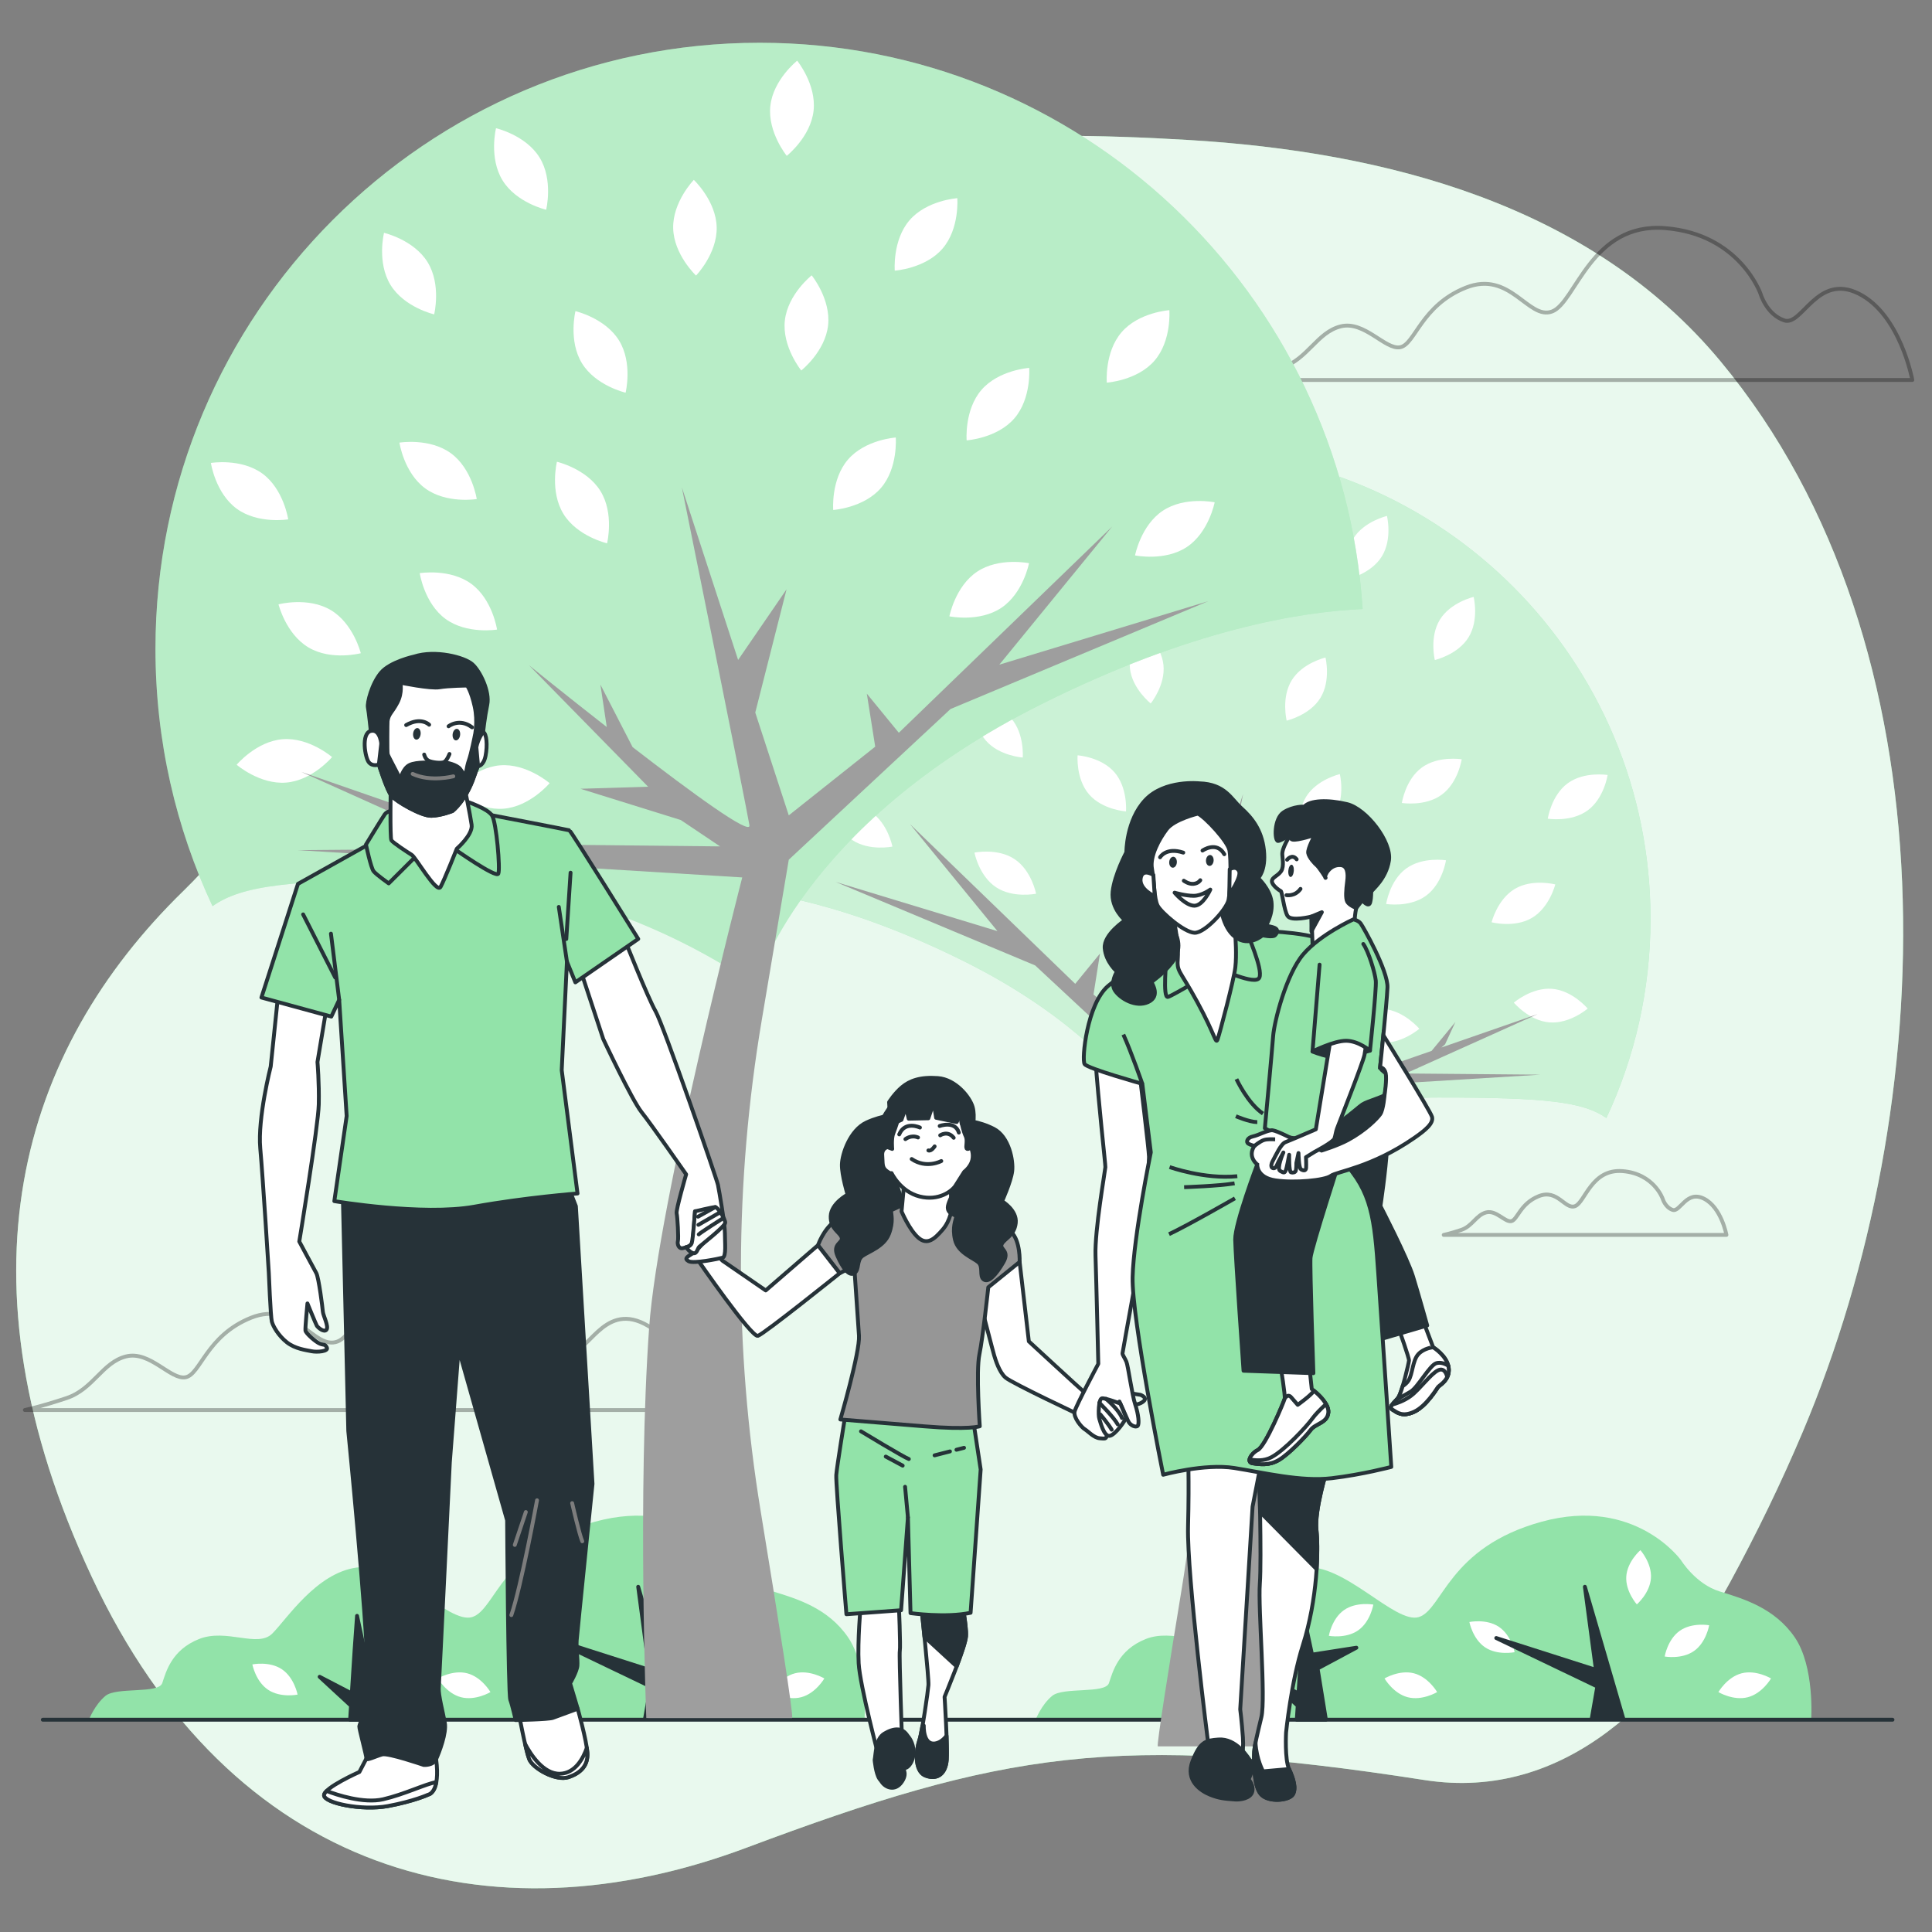 <?xml version="1.0" encoding="utf-8"?>
<!-- Generator: Adobe Illustrator 27.5.0, SVG Export Plug-In . SVG Version: 6.00 Build 0)  -->
<svg version="1.1" xmlns="http://www.w3.org/2000/svg" xmlns:xlink="http://www.w3.org/1999/xlink" x="0px" y="0px"
	 viewBox="0 0 500 500" style="enable-background:new 0 0 500 500;" xml:space="preserve">
<rect x="0" y="0" width="500" height="500" fill="#808080" stroke="none"/>
<g id="Background_Simple">
	<g>
		<path style="fill:#92E3A9;" d="M466.549,370.565c35.578-84.168,40.078-203.124-21.243-277.013
			c-33.82-40.751-87.037-54.301-137.841-57.33c-45.527-2.715-94.262-1.63-135.626,19.896
			c-70.113,36.488-71.842,123.25-124.36,174.444c-42.343,41.276-59.9,100.094-23.754,177.486
			c36.147,77.392,103.276,94.935,169.373,70.169c66.097-24.766,96.047-29.925,175.571-17.542
			c36.55,5.691,63.07-21.715,79.106-51.238C454.651,396.777,460.954,383.8,466.549,370.565z"/>
		<path style="opacity:0.8;fill:#FFFFFF;" d="M466.549,370.565c35.578-84.168,40.078-203.124-21.243-277.013
			c-33.82-40.751-87.037-54.301-137.841-57.33c-45.527-2.715-94.262-1.63-135.626,19.896
			c-70.113,36.488-71.842,123.25-124.36,174.444c-42.343,41.276-59.9,100.094-23.754,177.486
			c36.147,77.392,103.276,94.935,169.373,70.169c66.097-24.766,96.047-29.925,175.571-17.542
			c36.55,5.691,63.07-21.715,79.106-51.238C454.651,396.777,460.954,383.8,466.549,370.565z"/>
	</g>
</g>
<g id="Clouds">
	<g style="opacity:0.3;">
		<g>
			<path style="fill:none;stroke:#000000;stroke-linecap:round;stroke-linejoin:round;stroke-miterlimit:10;" d="M455.61,75.991
				c0,0-5.393-15.409-24.654-16.95c-19.261-1.541-23.113,19.261-29.277,21.573c-6.164,2.311-10.786-10.786-22.343-6.164
				c-11.557,4.623-13.098,14.639-16.95,15.409c-3.852,0.77-9.245-6.934-15.409-5.393c-6.164,1.541-8.475,8.475-15.409,10.786
				c-6.934,2.311-10.786,3.082-10.786,3.082h174.121c0,0-3.082-16.95-13.868-22.343c-10.786-5.393-14.639,8.475-19.261,6.934
				C457.151,81.384,455.61,75.991,455.61,75.991z"/>
		</g>
		<g>
			<path style="fill:none;stroke:#000000;stroke-linecap:round;stroke-linejoin:round;stroke-miterlimit:10;" d="M141.268,342.565
				c0,0-5.393-15.409-24.654-16.95c-19.261-1.541-23.113,19.261-29.277,21.572c-6.164,2.311-10.786-10.786-22.343-6.164
				c-11.557,4.623-13.098,14.638-16.95,15.409c-3.852,0.77-9.245-6.934-15.409-5.393s-8.475,8.475-15.409,10.786
				c-6.934,2.311-10.786,3.082-10.786,3.082h174.121c0,0-3.082-16.95-13.868-22.343c-10.786-5.393-14.639,8.475-19.261,6.934
				C142.809,347.958,141.268,342.565,141.268,342.565z"/>
		</g>
		<g>
			<path style="fill:none;stroke:#000000;stroke-linecap:round;stroke-linejoin:round;stroke-miterlimit:10;" d="M430.288,310.207
				c0,0-2.266-6.475-10.36-7.122c-8.094-0.647-9.712,8.094-12.302,9.065c-2.59,0.971-4.532-4.532-9.389-2.59
				c-4.856,1.942-5.504,6.151-7.122,6.475c-1.619,0.324-3.885-2.914-6.475-2.266c-2.59,0.647-3.561,3.561-6.475,4.532
				s-4.533,1.295-4.533,1.295h73.167c0,0-1.295-7.122-5.827-9.389c-4.533-2.266-6.151,3.561-8.094,2.914
				C430.935,312.473,430.288,310.207,430.288,310.207z"/>
		</g>
	</g>
</g>
<g id="Bushes">
	<g>
		<path style="fill:#92E3A9;" d="M190.044,403.783c0,0-11.863-16.608-36.062-9.965c-24.2,6.643-25.623,22.776-31.792,24.674
			c-6.169,1.898-19.455-14.235-29.894-12.812c-10.439,1.424-18.031,13.286-21.827,17.082c-3.796,3.796-11.863-1.423-18.98,1.423
			c-7.118,2.847-8.541,8.541-9.49,11.388c-0.949,2.847-11.863,0.949-14.71,3.322c-2.847,2.373-4.271,6.169-4.271,6.169h200.715
			c0,0,0.949-13.761-4.271-21.353c-5.22-7.592-13.286-9.965-19.455-11.863C193.84,409.952,190.044,403.783,190.044,403.783z"/>
		<path style="fill:#FFFFFF;" d="M139.352,426.338c3.232,2.156,7.627,1.244,7.627,1.244s-0.845-4.408-4.078-6.564
			c-3.232-2.156-7.627-1.244-7.627-1.244S136.12,424.182,139.352,426.338z"/>
		<path style="fill:#FFFFFF;" d="M69.388,437.316c3.232,2.156,7.627,1.244,7.627,1.244s-0.846-4.408-4.078-6.564
			c-3.232-2.156-7.627-1.244-7.627-1.244S66.156,435.159,69.388,437.316z"/>
		<path style="fill:#FFFFFF;" d="M175.879,407.986c-0.255,3.877,2.73,7.23,2.73,7.23s3.397-2.933,3.652-6.81
			c0.255-3.877-2.73-7.23-2.73-7.23S176.134,404.109,175.879,407.986z"/>
		<path style="fill:#FFFFFF;" d="M189.732,422.041c-3.179,2.234-3.918,6.661-3.918,6.661s4.416,0.806,7.595-1.428
			c3.179-2.234,3.918-6.661,3.918-6.661S192.911,419.807,189.732,422.041z"/>
		<path style="fill:#FFFFFF;" d="M102.822,416.692c-3.179,2.234-3.918,6.661-3.918,6.661s4.416,0.806,7.595-1.428
			c3.179-2.234,3.918-6.661,3.918-6.661S106.002,414.458,102.822,416.692z"/>
		<path style="fill:#FFFFFF;" d="M205.727,433.049c-3.761,0.974-6.008,4.86-6.008,4.86s3.851,2.306,7.612,1.332
			c3.761-0.974,6.008-4.86,6.008-4.86S209.489,432.075,205.727,433.049z"/>
		<path style="fill:#FFFFFF;" d="M120.922,433.049c3.761,0.974,6.008,4.86,6.008,4.86s-3.851,2.306-7.612,1.332
			c-3.761-0.974-6.008-4.86-6.008-4.86S117.16,432.075,120.922,433.049z"/>
		<g>
			<polygon style="fill:#263238;stroke:#263238;stroke-linecap:round;stroke-linejoin:round;stroke-miterlimit:10;" points="
				175.094,444.735 165.163,410.656 168.03,432.162 142.224,423.918 168.389,436.463 166.955,444.707 			"/>
			<polygon style="fill:#263238;stroke:#263238;stroke-linecap:round;stroke-linejoin:round;stroke-miterlimit:10;" points="
				94.553,428.219 92.402,418.183 91.773,426.996 91.047,438.281 82.725,433.954 90.843,441.447 90.61,445.065 98.137,445.065 
				95.987,431.803 106.023,426.427 			"/>
		</g>
	</g>
	<g>
		<path style="fill:#92E3A9;" d="M435.046,403.783c0,0-11.863-16.608-36.062-9.965c-24.2,6.643-25.623,22.776-31.792,24.674
			c-6.168,1.898-19.455-14.235-29.894-12.812c-10.439,1.424-18.031,13.286-21.827,17.082c-3.796,3.796-11.863-1.423-18.98,1.423
			c-7.118,2.847-8.541,8.541-9.49,11.388c-0.949,2.847-11.863,0.949-14.71,3.322c-2.847,2.373-4.271,6.169-4.271,6.169h200.715
			c0,0,0.949-13.761-4.271-21.353c-5.22-7.592-13.286-9.965-19.455-11.863C438.842,409.952,435.046,403.783,435.046,403.783z"/>
		<path style="fill:#FFFFFF;" d="M384.354,426.338c3.232,2.156,7.627,1.244,7.627,1.244s-0.846-4.408-4.078-6.564
			c-3.232-2.156-7.627-1.244-7.627-1.244S381.122,424.182,384.354,426.338z"/>
		<path style="fill:#FFFFFF;" d="M314.39,437.316c3.232,2.156,7.627,1.244,7.627,1.244s-0.846-4.408-4.078-6.564
			c-3.232-2.156-7.627-1.244-7.627-1.244S311.158,435.159,314.39,437.316z"/>
		<path style="fill:#FFFFFF;" d="M420.881,407.986c-0.255,3.877,2.73,7.23,2.73,7.23s3.397-2.933,3.652-6.81
			c0.255-3.877-2.73-7.23-2.73-7.23S421.136,404.109,420.881,407.986z"/>
		<path style="fill:#FFFFFF;" d="M434.734,422.041c-3.179,2.234-3.918,6.661-3.918,6.661s4.416,0.806,7.595-1.428
			c3.179-2.234,3.918-6.661,3.918-6.661S437.913,419.807,434.734,422.041z"/>
		<path style="fill:#FFFFFF;" d="M347.824,416.692c-3.179,2.234-3.918,6.661-3.918,6.661s4.416,0.806,7.595-1.428
			c3.179-2.234,3.918-6.661,3.918-6.661S351.004,414.458,347.824,416.692z"/>
		<path style="fill:#FFFFFF;" d="M450.729,433.049c-3.761,0.974-6.008,4.86-6.008,4.86s3.851,2.306,7.612,1.332
			c3.761-0.974,6.008-4.86,6.008-4.86S454.491,432.075,450.729,433.049z"/>
		<path style="fill:#FFFFFF;" d="M365.924,433.049c3.761,0.974,6.008,4.86,6.008,4.86s-3.851,2.306-7.612,1.332
			c-3.761-0.974-6.008-4.86-6.008-4.86S362.163,432.075,365.924,433.049z"/>
		<g>
			<polygon style="fill:#263238;stroke:#263238;stroke-linecap:round;stroke-linejoin:round;stroke-miterlimit:10;" points="
				420.096,444.735 410.165,410.656 413.032,432.162 387.226,423.918 413.391,436.463 411.957,444.707 			"/>
			<polygon style="fill:#263238;stroke:#263238;stroke-linecap:round;stroke-linejoin:round;stroke-miterlimit:10;" points="
				339.555,428.219 337.404,418.183 336.775,426.996 336.049,438.281 327.727,433.954 335.845,441.447 335.612,445.065 
				343.139,445.065 340.989,431.803 351.025,426.427 			"/>
		</g>
	</g>
</g>
<g id="Floor_1_">
	
		<line style="fill:none;stroke:#263238;stroke-linecap:round;stroke-linejoin:round;stroke-miterlimit:10;" x1="11.083" y1="445.065" x2="489.775" y2="445.065"/>
</g>
<g id="Trees_1_">
	<g>
		<path style="fill:#92E3A9;" d="M372.214,284.031c-37.044,0-65.25,21.306-65.25,21.306s-8.752-32.2-57.194-56.421
			c-29.991-14.995-51.983-18.55-64.394-19.086c4.095-63.325,56.589-113.418,120.756-113.418
			c66.839,0,121.022,54.349,121.022,121.392c0,18.43-4.102,35.897-11.429,51.544C409.808,285.148,400.056,284.031,372.214,284.031z"
			/>
		<path style="opacity:0.52;fill:#FFFFFF;" d="M372.214,284.031c-37.044,0-65.25,21.306-65.25,21.306s-8.752-32.2-57.194-56.421
			c-29.991-14.995-51.983-18.55-64.394-19.086c4.095-63.325,56.589-113.418,120.756-113.418
			c66.839,0,121.022,54.349,121.022,121.392c0,18.43-4.102,35.897-11.429,51.544C409.808,285.148,400.056,284.031,372.214,284.031z"
			/>
		<g>
			<path style="fill:#FFFFFF;" d="M392.04,230.04c-4.551,2.704-6.015,8.642-6.015,8.642s5.915,1.553,10.466-1.151
				c4.551-2.704,6.015-8.642,6.015-8.642S396.591,227.335,392.04,230.04z"/>
			<path style="fill:#FFFFFF;" d="M367.976,198.634c-4.276,3.121-5.174,9.171-5.174,9.171s6.035,0.989,10.311-2.132
				c4.276-3.121,5.174-9.171,5.174-9.171S372.252,195.513,367.976,198.634z"/>
			<path style="fill:#FFFFFF;" d="M401.685,255.906c-5.277-0.424-9.904,3.575-9.904,3.575s3.929,4.687,9.206,5.111
				c5.277,0.424,9.904-3.575,9.904-3.575S406.962,256.33,401.685,255.906z"/>
			<path style="fill:#FFFFFF;" d="M358.113,261.135c-5.277-0.424-9.904,3.575-9.904,3.575s3.929,4.687,9.206,5.111
				c5.277,0.424,9.904-3.575,9.904-3.575S363.39,261.559,358.113,261.135z"/>
			<path style="fill:#FFFFFF;" d="M363.909,224.777c-4.276,3.121-5.174,9.171-5.174,9.171s6.035,0.989,10.311-2.132
				c4.276-3.121,5.174-9.171,5.174-9.171S368.185,221.656,363.909,224.777z"/>
			<path style="fill:#FFFFFF;" d="M405.738,202.701c-4.276,3.121-5.174,9.171-5.174,9.171s6.035,0.989,10.311-2.132
				c4.276-3.121,5.174-9.171,5.174-9.171S410.014,199.58,405.738,202.701z"/>
			<path style="fill:#FFFFFF;" d="M334.3,176.052c-2.774,4.509-1.311,10.448-1.311,10.448s5.96-1.373,8.733-5.882
				c2.774-4.509,1.311-10.448,1.311-10.448S337.073,171.542,334.3,176.052z"/>
			<path style="fill:#FFFFFF;" d="M350.211,139.41c-2.773,4.509-1.311,10.448-1.311,10.448s5.96-1.373,8.733-5.882
				c2.773-4.509,1.311-10.448,1.311-10.448S352.985,134.901,350.211,139.41z"/>
			<path style="fill:#FFFFFF;" d="M338.011,206.22c-2.773,4.509-1.31,10.448-1.31,10.448s5.96-1.373,8.733-5.882
				c2.773-4.509,1.311-10.448,1.311-10.448S340.785,201.711,338.011,206.22z"/>
			<path style="fill:#FFFFFF;" d="M372.643,160.366c-2.773,4.509-1.311,10.448-1.311,10.448s5.96-1.373,8.733-5.882
				c2.774-4.509,1.311-10.448,1.311-10.448S375.417,155.856,372.643,160.366z"/>
			<path style="fill:#FFFFFF;" d="M292.432,172.999c0.576,5.263,5.375,9.055,5.375,9.055s3.864-4.741,3.288-10.003
				c-0.576-5.263-5.375-9.054-5.375-9.054S291.856,167.736,292.432,172.999z"/>
			<path style="fill:#FFFFFF;" d="M295.337,130.008c0.576,5.263,5.375,9.054,5.375,9.054s3.864-4.741,3.288-10.003
				c-0.576-5.263-5.375-9.054-5.375-9.054S294.761,124.746,295.337,130.008z"/>
			<path style="fill:#FFFFFF;" d="M314.748,153.359c-0.122,5.293,4.135,9.684,4.135,9.684s4.455-4.19,4.577-9.483
				c0.122-5.293-4.135-9.684-4.135-9.684S314.871,148.066,314.748,153.359z"/>
			<path style="fill:#FFFFFF;" d="M255.122,191.638c3.459,4.008,9.562,4.41,9.562,4.41s0.494-6.096-2.965-10.104
				c-3.459-4.008-9.562-4.41-9.562-4.41S251.663,187.631,255.122,191.638z"/>
			<path style="fill:#FFFFFF;" d="M281.846,205.581c3.459,4.008,9.562,4.41,9.562,4.41s0.494-6.096-2.965-10.104
				c-3.459-4.008-9.562-4.41-9.562-4.41S278.387,201.574,281.846,205.581z"/>
			<path style="fill:#FFFFFF;" d="M227.049,180.077c3.459,4.008,9.562,4.41,9.562,4.41s0.495-6.096-2.964-10.104
				c-3.459-4.008-9.562-4.41-9.562-4.41S223.59,176.069,227.049,180.077z"/>
			<path style="fill:#FFFFFF;" d="M269.518,157.647c3.459,4.008,9.562,4.41,9.562,4.41s0.494-6.096-2.965-10.104
				c-3.459-4.008-9.562-4.41-9.562-4.41S266.059,153.639,269.518,157.647z"/>
			<path style="fill:#FFFFFF;" d="M220.564,217.397c4.404,2.938,10.392,1.695,10.392,1.695s-1.152-6.006-5.556-8.944
				c-4.404-2.938-10.392-1.695-10.392-1.695S216.16,214.459,220.564,217.397z"/>
			<path style="fill:#FFFFFF;" d="M257.745,229.597c4.404,2.938,10.392,1.695,10.392,1.695s-1.152-6.006-5.556-8.944
				c-4.404-2.938-10.392-1.695-10.392-1.695S253.341,226.659,257.745,229.597z"/>
		</g>
		<path style="fill:#9E9E9E;" d="M398.658,278.123l-89.032,5.463c0,0,16.868,65.25,18.643,90.107
			c2.348,32.871,0.575,78.252,0.575,78.252s-0.288,0.007-0.79,0.019h-28.373c-0.012-0.007-0.038-0.012-0.044-0.019
			c-0.335-0.335,2.84-20.337,6.296-41.422c5.341-32.584,5.266-65.829-0.22-98.389l-5.408-32.1l-32.403-30.184l-51.615-21.596
			l41.849,12.718l-22.615-27.678l42.743,41.318l6.411-7.836l-1.682,10.619l17.311,13.76l6.712-20.593l-6.269-24.683l9.702,14.149
			l11.269-34.572c0,0-12.823,63.402-13.535,67.677c-0.373,2.238,11.758-6.66,23.398-15.644l6.452-12.524l-1.275,8.501
			c8.5-6.649,15.593-12.391,15.593-12.391l-23.874,24.342l13.55,0.411l-20.09,6.258l-7.874,5.283l42.168-0.444l14.254-4.947
			l6.164-7.481l-2.663,5.77l-0.948,0.825l24.904-8.644l-30.986,13.935l-0.359,0.313l0.198-0.24l-3.018,1.358L398.658,278.123z"/>
	</g>
	<g>
		<path style="fill:#92E3A9;" d="M111.221,227.651c47.866,0,84.313,27.531,84.313,27.531s11.309-41.607,73.903-72.904
			c38.752-19.376,67.17-23.97,83.207-24.662c-5.291-81.825-73.121-146.552-156.034-146.552
			c-86.365,0-156.378,70.227-156.378,156.855c0,23.815,5.301,46.384,14.768,66.602C62.644,229.095,75.245,227.651,111.221,227.651z"
			/>
		<path style="opacity:0.35;fill:#FFFFFF;" d="M111.221,227.651c47.866,0,84.313,27.531,84.313,27.531s11.309-41.607,73.903-72.904
			c38.752-19.376,67.17-23.97,83.207-24.662c-5.291-81.825-73.121-146.552-156.034-146.552
			c-86.365,0-156.378,70.227-156.378,156.855c0,23.815,5.301,46.384,14.768,66.602C62.644,229.095,75.245,227.651,111.221,227.651z"
			/>
		<g>
			<path style="fill:#FFFFFF;" d="M85.603,157.886c5.881,3.494,7.772,11.167,7.772,11.167s-7.643,2.007-13.524-1.487
				c-5.881-3.494-7.772-11.167-7.772-11.167S79.722,154.392,85.603,157.886z"/>
			<path style="fill:#FFFFFF;" d="M116.697,117.306c5.525,4.033,6.685,11.85,6.685,11.85s-7.799,1.278-13.324-2.755
				c-5.525-4.033-6.685-11.85-6.685-11.85S111.172,113.273,116.697,117.306z"/>
			<path style="fill:#FFFFFF;" d="M73.141,191.31c6.819-0.548,12.798,4.619,12.798,4.619s-5.076,6.056-11.895,6.605
				c-6.819,0.548-12.798-4.619-12.798-4.619S66.322,191.858,73.141,191.31z"/>
			<path style="fill:#FFFFFF;" d="M129.441,198.066c6.819-0.548,12.798,4.619,12.798,4.619s-5.076,6.056-11.895,6.605
				c-6.819,0.548-12.798-4.619-12.798-4.619S122.623,198.614,129.441,198.066z"/>
			<path style="fill:#FFFFFF;" d="M121.952,151.087c5.525,4.033,6.685,11.85,6.685,11.85s-7.799,1.278-13.324-2.755
				c-5.525-4.033-6.685-11.85-6.685-11.85S116.427,147.054,121.952,151.087z"/>
			<path style="fill:#FFFFFF;" d="M67.903,122.561c5.525,4.033,6.685,11.85,6.685,11.85s-7.799,1.278-13.324-2.755
				c-5.525-4.033-6.685-11.85-6.685-11.85S62.378,118.528,67.903,122.561z"/>
			<path style="fill:#FFFFFF;" d="M160.211,88.127c3.584,5.827,1.693,13.5,1.693,13.5s-7.701-1.774-11.285-7.601
				c-3.584-5.827-1.693-13.5-1.693-13.5S156.628,82.3,160.211,88.127z"/>
			<path style="fill:#FFFFFF;" d="M139.652,40.781c3.584,5.827,1.693,13.5,1.693,13.5s-7.701-1.774-11.285-7.601
				c-3.584-5.827-1.693-13.5-1.693-13.5S136.068,34.954,139.652,40.781z"/>
			<path style="fill:#FFFFFF;" d="M155.416,127.109c3.584,5.827,1.694,13.5,1.694,13.5s-7.701-1.774-11.285-7.601
				c-3.584-5.827-1.693-13.5-1.693-13.5S151.832,121.282,155.416,127.109z"/>
			<path style="fill:#FFFFFF;" d="M110.667,67.858c3.584,5.827,1.693,13.5,1.693,13.5s-7.701-1.774-11.285-7.601
				c-3.584-5.827-1.693-13.5-1.693-13.5S107.083,62.031,110.667,67.858z"/>
			<path style="fill:#FFFFFF;" d="M214.311,84.182c-0.745,6.8-6.945,11.7-6.945,11.7s-4.993-6.125-4.248-12.925
				c0.745-6.8,6.945-11.7,6.945-11.7S215.055,77.382,214.311,84.182z"/>
			<path style="fill:#FFFFFF;" d="M210.557,28.632c-0.745,6.8-6.945,11.7-6.945,11.7s-4.993-6.125-4.248-12.926
				c0.745-6.8,6.945-11.7,6.945-11.7S211.302,21.832,210.557,28.632z"/>
			<path style="fill:#FFFFFF;" d="M185.475,58.805c0.158,6.839-5.342,12.513-5.342,12.513s-5.757-5.414-5.915-12.253
				c-0.158-6.839,5.342-12.513,5.342-12.513S185.317,51.966,185.475,58.805z"/>
			<path style="fill:#FFFFFF;" d="M262.521,108.267c-4.47,5.179-12.355,5.698-12.355,5.698s-0.639-7.877,3.831-13.055
				c4.47-5.179,12.355-5.698,12.355-5.698S266.99,103.088,262.521,108.267z"/>
			<path style="fill:#FFFFFF;" d="M227.99,126.283c-4.469,5.179-12.355,5.698-12.355,5.698s-0.639-7.877,3.831-13.055
				c4.469-5.179,12.355-5.698,12.355-5.698S232.459,121.104,227.99,126.283z"/>
			<path style="fill:#FFFFFF;" d="M298.795,93.328c-4.469,5.179-12.355,5.698-12.355,5.698s-0.639-7.877,3.831-13.055
				c4.469-5.179,12.355-5.698,12.355-5.698S303.265,88.149,298.795,93.328z"/>
			<path style="fill:#FFFFFF;" d="M243.919,64.345c-4.469,5.179-12.355,5.698-12.355,5.698s-0.639-7.877,3.831-13.055
				s12.355-5.698,12.355-5.698S248.388,59.167,243.919,64.345z"/>
			<path style="fill:#FFFFFF;" d="M307.174,141.551c-5.691,3.796-13.428,2.19-13.428,2.19s1.489-7.761,7.179-11.557
				c5.691-3.796,13.428-2.19,13.428-2.19S312.865,137.755,307.174,141.551z"/>
			<path style="fill:#FFFFFF;" d="M259.131,157.315c-5.691,3.796-13.428,2.19-13.428,2.19s1.489-7.761,7.179-11.557
				c5.691-3.796,13.428-2.19,13.428-2.19S264.822,153.519,259.131,157.315z"/>
		</g>
		<path style="fill:#9E9E9E;" d="M77.051,220.018l115.041,7.059c0,0-21.795,84.313-24.089,116.432
			c-3.034,42.474-0.742,101.112-0.742,101.112s0.371,0.009,1.021,0.025h36.662c0.015-0.008,0.049-0.016,0.057-0.025
			c0.433-0.433-3.67-26.278-8.136-53.522c-6.902-42.104-6.805-85.06,0.284-127.133l6.988-41.477l41.869-39.002l66.694-27.905
			l-54.076,16.433l29.222-35.764l-55.23,53.389l-8.285-10.126l2.174,13.722l-22.369,17.78l-8.674-26.609l8.1-31.894l-12.537,18.283
			l-14.561-44.671c0,0,16.569,81.925,17.49,87.448c0.482,2.892-15.192-8.605-30.234-20.214l-8.337-16.183l1.648,10.984
			c-10.984-8.591-20.149-16.01-20.149-16.01l30.848,31.453l-17.509,0.531l25.96,8.086l10.174,6.827l-54.488-0.574l-18.418-6.393
			l-7.965-9.667l3.441,7.456l1.225,1.065l-32.18-11.169l40.038,18.006l0.464,0.404l-0.255-0.31l3.9,1.754L77.051,220.018z"/>
	</g>
</g>
<g id="Characters">
	<g>
		<g>
			<path style="fill:#FFFFFF;stroke:#263238;stroke-linecap:round;stroke-linejoin:round;stroke-miterlimit:10;" d="
				M180.609,326.101c0,0,13.9,20.12,15.529,19.613c1.628-0.507,21.198-16.219,21.198-16.219l-5.625-7.247l-13.542,11.715
				l-11.208-7.702l-1.574-1.68L180.609,326.101z"/>
			<g>
				<path style="fill:#FFFFFF;stroke:#263238;stroke-linecap:round;stroke-linejoin:round;stroke-miterlimit:10;" d="
					M238.508,416.346c0,0,1.9,18.012,1.773,19.738c-0.127,1.727-1.632,12.223-2.377,14.376c-0.745,2.153-1.461,7.905,1.677,9.084
					c3.139,1.179,5.181-0.674,5.435-4.127c0.254-3.453-0.562-16.273-0.562-16.273s5.338-12.766,5.549-15.643
					c0.212-2.877-1.321-9.945-1.321-9.945L238.508,416.346z"/>
				<path style="fill:#263238;stroke:#263238;stroke-linecap:round;stroke-linejoin:round;stroke-miterlimit:10;" d="
					M238.508,416.346c0,0,0.351,3.327,0.741,7.257l8.334,7.658c1.208-3.214,2.327-6.474,2.421-7.76
					c0.212-2.877-1.321-9.945-1.321-9.945L238.508,416.346z"/>
				<path style="fill:#263238;stroke:#263238;stroke-linecap:round;stroke-linejoin:round;stroke-miterlimit:10;" d="
					M239.581,459.544c3.139,1.179,5.181-0.674,5.435-4.127c0.09-1.216,0.046-3.593-0.047-6.163c-0.79,0.964-1.804,1.803-3.016,1.961
					c-3.109,0.405-2.885-4.632-2.885-4.632l-0.333,0.067c-0.308,1.721-0.605,3.154-0.832,3.81
					C237.159,452.613,236.443,458.365,239.581,459.544z"/>
			</g>
			<path style="fill:#FFFFFF;stroke:#263238;stroke-linecap:round;stroke-linejoin:round;stroke-miterlimit:10;" d="
				M222.727,415.632c0,0-0.813,9.063-0.504,14.824c0.309,5.761,5.244,24.376,5.244,24.376s0.305,5.945,1.739,6.389
				c1.433,0.445,3.695-0.399,4.314-2.841c0.62-2.442-0.012-5.942-0.012-5.942s-0.859-24.193-0.638-25.199
				c0.221-1.006-0.262-12.383-0.262-12.383L222.727,415.632z"/>
			<g>
				<path style="fill:#263238;stroke:#263238;stroke-linecap:round;stroke-linejoin:round;stroke-miterlimit:10;" d="
					M226.354,455.487c0,0,0.296,3.431,1.219,4.827c0.923,1.397,3.407,2.517,5.161-0.059c1.754-2.576-0.325-3.573,0.805-3.581
					c1.13-0.009,3.135-2.953,1.791-6.482c-1.344-3.53-4.133-2.918-6.447-1.538C226.569,450.033,226.686,453.897,226.354,455.487z"/>
				<path style="fill:#263238;stroke:#263238;stroke-linecap:round;stroke-linejoin:round;stroke-miterlimit:10;" d="
					M227.011,456.356c0,0,0.297,3.431,1.219,4.827c0.923,1.397,3.407,2.517,5.161-0.059c1.754-2.576-0.324-3.573,0.805-3.581
					c1.13-0.008,3.135-2.953,1.791-6.482c-1.344-3.529-4.133-2.918-6.447-1.538C227.226,450.903,227.343,454.767,227.011,456.356z"
					/>
			</g>
			<g>
				<path style="fill:#92E3A9;stroke:#263238;stroke-linecap:round;stroke-linejoin:round;stroke-miterlimit:10;" d="
					M218.717,366.506c0,0-2.135,13.082-2.294,15.24c-0.159,2.158,2.628,36.014,2.628,36.014l14.15-1.028l1.768-24.026l0.67,24.767
					c0,0,9.143,1.292,15.549-0.091l2.607-37.083l-1.893-12.494L218.717,366.506z"/>
				<path style="fill:none;stroke:#263238;stroke-linecap:round;stroke-linejoin:round;stroke-miterlimit:10;" d="M222.827,370.429
					c0,0,11.088,6.719,12.375,7.163"/>
				
					<line style="fill:none;stroke:#263238;stroke-linecap:round;stroke-linejoin:round;stroke-miterlimit:10;" x1="229.237" y1="376.963" x2="233.61" y2="379.305"/>
				
					<line style="fill:none;stroke:#263238;stroke-linecap:round;stroke-linejoin:round;stroke-miterlimit:10;" x1="245.85" y1="375.624" x2="241.869" y2="376.642"/>
				
					<line style="fill:none;stroke:#263238;stroke-linecap:round;stroke-linejoin:round;stroke-miterlimit:10;" x1="249.49" y1="374.693" x2="247.528" y2="375.195"/>
				
					<line style="fill:none;stroke:#263238;stroke-linecap:round;stroke-linejoin:round;stroke-miterlimit:10;" x1="234.97" y1="392.705" x2="234.233" y2="384.781"/>
			</g>
			<path style="fill:#FFFFFF;stroke:#263238;stroke-linecap:round;stroke-linejoin:round;stroke-miterlimit:10;" d="
				M263.879,326.591l2.384,20.56c0,0,13.723,12.658,14.137,12.947c0.414,0.289,1.625,1.581,1.625,1.581l-1.951,4.827
				c0,0-18.232-8.566-19.868-10.005c-1.635-1.439-2.565-4.582-2.916-5.725c-0.351-1.143-3.283-12.566-3.283-12.566
				s-0.982-2.431,0.066-4.844S263.879,326.591,263.879,326.591z"/>
			<path style="fill:#969696;stroke:#263238;stroke-linecap:round;stroke-linejoin:round;stroke-miterlimit:10;" d="
				M234.786,311.509l-9.485,3.372c0,0-6.069-1.205-9.169,1.071c-3.1,2.276-4.422,6.296-4.422,6.296l5.625,7.247l3.733-1.873
				c0,0,0.956,13.863,1.235,18.04c0.279,4.177-4.822,21.696-4.822,21.696s10.057,0.808,21.715,1.774
				c11.658,0.966,14.369-0.018,14.369-0.018s-1.003-14.261-0.1-18.572c0.904-4.311,2.307-17.399,2.307-17.399l8.106-6.551
				c0,0,0.256-5.468-2.212-7.793c-2.468-2.325-7.428-2.656-7.428-2.656l-7.962-3.381L234.786,311.509z"/>
			<path style="fill:#FFFFFF;stroke:#263238;stroke-linecap:round;stroke-linejoin:round;stroke-miterlimit:10;" d="
				M234.017,306.031l-0.697,7.48c0,0,1.995,4.768,4.337,6.804c2.343,2.036,4.228,0.325,6.313-2.104
				c2.085-2.429,2.307-5.45,2.307-5.45l-0.288-6.049L234.017,306.031z"/>
			<g>
				<path style="fill:#263238;stroke:#263238;stroke-linecap:round;stroke-linejoin:round;stroke-miterlimit:10;" d="
					M249.143,289.921c0,0,4.092,0.18,8.046,2.23c3.954,2.05,5.111,8.251,4.763,10.983c-0.348,2.732-2.623,7.751-2.623,7.751
					s3.933,2.338,3.543,5.646c-0.39,3.308-2.934,4.005-3.626,5.439c-0.692,1.434,2.228,1.603,0.383,4.754
					c-1.845,3.151-3.762,5.294-5.017,4.419c-1.255-0.875-0.05-3.312-1.43-4.475c-1.381-1.164-5.241-2.493-6.023-5.811
					c-0.782-3.318,0.235-5.181,0.288-5.9c0.053-0.719-2.155-0.595-2.164-2.466c-0.009-1.872,3.606-7.167,3.829-10.188
					c0.222-3.021-1.082-8.148-0.85-9.835C248.493,290.78,249.143,289.921,249.143,289.921z"/>
				<path style="fill:#263238;stroke:#263238;stroke-linecap:round;stroke-linejoin:round;stroke-miterlimit:10;" d="
					M232.615,288.422c0,0-4.113,0.108-8.364,2.086c-4.251,1.978-6.318,8.151-6.372,10.885c-0.055,2.735,1.48,7.787,1.48,7.787
					s-4.272,2.266-4.369,5.576c-0.097,3.31,2.341,4.052,2.821,5.495c0.48,1.444-2.461,1.562-1.082,4.741s2.978,5.353,4.36,4.501
					c1.382-0.852,0.537-3.306,2.086-4.445c1.55-1.138,5.601-2.398,6.87-5.698c1.269-3.3,0.528-5.178,0.581-5.897
					c0.053-0.719,2.24-0.556,2.524-2.425c0.284-1.869-2.548-7.22-2.325-10.242c0.222-3.021,2.279-8.118,2.296-9.807
					S232.615,288.422,232.615,288.422z"/>
				<g>
					<path style="fill:#FFFFFF;stroke:#263238;stroke-linecap:round;stroke-linejoin:round;stroke-miterlimit:10;" d="
						M229.367,290.98l0.336,5.899c0,0-1.536,0.224-1.373,2.191c0.163,1.967-0.128,2.992,1.036,3.909
						c1.164,0.917,1.367,0.619,1.367,0.619s2.279,4.799,7.267,6.052c4.988,1.253,8.395-1.434,9.264-2.787
						c0.869-1.353,2.291-3.612,2.291-3.612s1.628-1.195,2.069-3.005c0.441-1.81-0.371-3.329-0.371-3.329s0.369-7.102-0.673-9.681
						c-1.042-2.579-4.193-5.781-10.04-5.832C234.694,281.352,229.91,285.694,229.367,290.98z"/>
					<path style="fill:#263238;stroke:#263238;stroke-linecap:round;stroke-linejoin:round;stroke-miterlimit:10;" d="
						M230.481,286.304c0,0-2.387,3.154-2.51,4.815c-0.122,1.662,1.732,5.76,1.732,5.76l1.197,0.464c0,0-0.261-2.723,0.3-4.079
						s1.575-4.672,1.575-4.672S232.559,285.264,230.481,286.304z"/>
					<path style="fill:none;stroke:#263238;stroke-linecap:round;stroke-linejoin:round;stroke-miterlimit:10;" d="M234.32,294.803
						c0,0,1.474-1.196,3.264-0.425"/>
					<path style="fill:none;stroke:#263238;stroke-linecap:round;stroke-linejoin:round;stroke-miterlimit:10;" d="M243.322,293.823
						c0,0,1.946-1.344,3.494,0.635"/>
					<path style="fill:none;stroke:#263238;stroke-linecap:round;stroke-linejoin:round;stroke-miterlimit:10;" d="M238.081,291.812
						c0,0-3.867-1.848-5.364,1.767"/>
					<path style="fill:none;stroke:#263238;stroke-linecap:round;stroke-linejoin:round;stroke-miterlimit:10;" d="M243.192,291.404
						c0,0,3.958-1.477,4.955,1.706"/>
					<path style="fill:none;stroke:#263238;stroke-linecap:round;stroke-linejoin:round;stroke-miterlimit:10;" d="M241.88,296.683
						c0,0-0.869,1.353-1.616,1.044"/>
					<path style="fill:none;stroke:#263238;stroke-linecap:round;stroke-linejoin:round;stroke-miterlimit:10;" d="M243.602,300.477
						c0,0-3.848,2.083-7.659-0.521"/>
					<path style="fill:#263238;stroke:#263238;stroke-linecap:round;stroke-linejoin:round;stroke-miterlimit:10;" d="
						M248.929,290.849c0,0,0.46,2.12,0.997,3.183c0.538,1.063-0.046,2.721,0.228,3.177c0.274,0.456,1.099-0.293,1.099-0.293
						s0.342-6.646-0.582-9.41c-0.045-0.091-0.077-0.182-0.091-0.271c-0.035-0.087-0.079-0.176-0.119-0.264
						C249.96,286.488,248.216,289.206,248.929,290.849z"/>
					<path style="fill:#263238;stroke:#263238;stroke-linecap:round;stroke-linejoin:round;stroke-miterlimit:10;" d="
						M230.097,285.242l0.336,5.898l2.869-1.335l1.168-3.315l0.701,3.029l5.088-0.107l1.377-4.069l0.634,3.936l5.307,1.105
						l1.42-2.557l-0.068,3.023l2.647,1.686c0,0,0.871-3.469,0.137-6.046s-4.401-7.143-8.994-7.486
						c-4.593-0.343-7.287,0.692-9.255,2.338S230.097,285.242,230.097,285.242z"/>
				</g>
			</g>
		</g>
		<g>
			<path style="fill:#FFFFFF;stroke:#263238;stroke-linecap:round;stroke-linejoin:round;stroke-miterlimit:10;" d="M72.026,257.07
				l-1.966,18.944c0,0-3.411,13.313-2.703,21.184c0.708,7.871,2.209,32.182,2.209,32.182s0.45,11.38,0.786,12.647
				c0.336,1.267,1.733,3.667,3.896,5.371c2.163,1.704,5.001,2.01,6.41,2.303c1.409,0.293,4.431,0.039,3.932-0.949
				c-0.499-0.987-0.673-0.568-1.786-0.999c-1.113-0.431-3.663-2.701-3.755-3.404c-0.091-0.703,0.516-7.018,0.516-7.018
				s2.181,5.356,2.435,5.78c0.255,0.424,1.867,1.842,2.501,1.005c0.634-0.837-0.875-3.659-0.946-4.643
				c-0.071-0.984-1.065-8.858-1.697-9.987c-0.632-1.129-4.404-8.185-4.404-8.185s4.916-29.873,5.043-35.49
				c0.127-5.617-0.338-10.958-0.338-10.958l2.555-15.287L72.026,257.07z"/>
			<path style="fill:#FFFFFF;stroke:#263238;stroke-linecap:round;stroke-linejoin:round;stroke-miterlimit:10;" d="M150.038,250.45
				l6.08,18.452c0,0,7.42,15.795,9.909,18.907c2.489,3.112,11.545,16.112,11.545,16.112s-2.683,9.246-2.459,10.091
				c0.224,0.845,0.525,6.465,0.331,7.166c-0.195,0.701,0.131,2.108,1.295,1.837s2.471-0.54,2.595-2.224
				c0.124-1.684,0.496-6.737,0.537-7.299c0.041-0.561,3.374,6.631,3.374,6.631s-2.382,3.21-3.883,4.18
				c-1.502,0.97-2.39,1.384-1.156,2.097c1.235,0.713,7.771-0.634,8.792-0.906c1.021-0.272,0.585-4.068,0.608-6.315
				c0.022-2.247-1.481-10.968-1.797-12.516c-0.315-1.548-14.117-41.416-16.146-44.945s-8.061-18.75-8.061-18.75L150.038,250.45z"/>
			<g>
				<path style="fill:#FFFFFF;stroke:#263238;stroke-linecap:round;stroke-linejoin:round;stroke-miterlimit:10;" d="
					M134.258,443.404c0,0,1.759,9.43,2.696,11.846c0.937,2.417,6.935,5.753,10.135,4.687c3.2-1.067,5.128-3.02,4.923-6.306
					c-0.204-3.286-2.505-11.407-2.505-11.407L134.258,443.404z"/>
				<path style="fill:#FFFFFF;stroke:#263238;stroke-linecap:round;stroke-linejoin:round;stroke-miterlimit:10;" d="
					M152.012,453.631c-0.023-0.367-0.073-0.796-0.142-1.264c-0.929,2.676-2.99,6.561-6.946,6.676
					c-4.312,0.125-7.618-5.045-9.037-7.721c0.383,1.668,0.766,3.157,1.066,3.929c0.937,2.417,6.935,5.753,10.135,4.687
					C150.288,458.871,152.216,456.917,152.012,453.631z"/>
			</g>
			<g>
				<path style="fill:#FFFFFF;stroke:#263238;stroke-linecap:round;stroke-linejoin:round;stroke-miterlimit:10;" d="
					M94.823,455.101l-1.817,3.487c0,0-9.219,4.079-9.141,6.05c0.078,1.971,9.738,4.026,16.519,2.772
					c6.781-1.254,10.476-2.973,10.476-2.973s3.152-0.41,2.013-9.178C111.733,446.491,94.823,455.101,94.823,455.101z"/>
				<path style="fill:#FFFFFF;stroke:#263238;stroke-linecap:round;stroke-linejoin:round;stroke-miterlimit:10;" d="
					M112.921,461.206c-2.703,0.442-8.274,3.17-13.746,4.442c-5.101,1.186-12.093-1.173-14.651-2.149
					c-0.421,0.419-0.673,0.809-0.66,1.139c0.078,1.971,9.738,4.026,16.519,2.772c6.781-1.254,10.476-2.973,10.476-2.973
					S112.369,464.238,112.921,461.206z"/>
			</g>
			<path style="fill:#263238;stroke:#263238;stroke-linecap:round;stroke-linejoin:round;stroke-miterlimit:10;" d="M88.691,308.137
				l1.444,62.192c0,0,4.861,49.086,4.883,60.909c0.022,11.823-1.986,14.871-2.034,15.527s1.888,7.68,1.839,8.336
				s2.499-0.635,4.091-1.059c1.592-0.424,10.725,2.721,10.725,2.721s2.435,0.24,3.232-1.504c0.797-1.745,2.727-6.763,2.252-9.395
				c-0.475-2.632-1.697-7.24-1.568-8.99s2.863-58.457,2.863-58.457l2.256-29.294l12.569,44.337c0,0,0.265,44.885,0.821,46.423
				c0.556,1.537,1.396,5.267,1.396,5.267s8.484-0.145,9.63-0.573c1.146-0.428,6.416-2.352,6.416-2.352l-1.968-6.586
				c0,0,1.785-3.049,1.898-4.581c0.113-1.532-0.33-4.601-0.186-6.57c0.145-1.969,4.093-40.469,4.093-40.469l-4.301-71.851
				l-2.065-5.273L88.691,308.137z"/>
			<path style="fill:none;stroke:#7D7D7D;stroke-linecap:round;stroke-linejoin:round;stroke-miterlimit:10;" d="M138.983,388.272
				c0,0-4.093,22.296-6.646,29.718"/>
			
				<line style="fill:none;stroke:#7D7D7D;stroke-linecap:round;stroke-linejoin:round;stroke-miterlimit:10;" x1="136.084" y1="391.312" x2="133.228" y2="399.826"/>
			<path style="fill:none;stroke:#7D7D7D;stroke-linecap:round;stroke-linejoin:round;stroke-miterlimit:10;" d="M148.071,389.009
				c0,0,1.855,8.117,2.618,9.875"/>
			<g>
				<path style="fill:#92E3A9;stroke:#263238;stroke-linecap:round;stroke-linejoin:round;stroke-miterlimit:10;" d="M96.656,217.82
					l-19.541,10.924l-9.459,29.412l18.089,4.934l2.035-4.336l1.935,30.073l-3.194,22.023c0,0,22.888,3.852,36.225,1.441
					c13.337-2.411,26.713-3.418,26.713-3.418l-4.088-31.918l1.351-28.078l2.18,5.356l16.274-11.234c0,0-17.395-27.961-17.814-28.105
					s-21.152-4.118-21.152-4.118L96.656,217.82z"/>
				<path style="fill:#92E3A9;stroke:#263238;stroke-linecap:round;stroke-linejoin:round;stroke-miterlimit:10;" d="
					M101.939,209.73c0,0-1.708,0.096-2.34,0.981c-0.632,0.885-4.887,7.861-4.887,7.861s1.257,6.023,1.985,6.92
					c0.728,0.897,3.9,3.127,3.9,3.127l7.288-7.259l9.648-1.697c0,0,10.887,7.666,11.43,6.446c0.543-1.22-0.499-13.252-1.614-15.043
					c-1.115-1.791-6.204-3.505-6.868-3.734C119.819,207.103,101.939,209.73,101.939,209.73z"/>
				
					<line style="fill:none;stroke:#263238;stroke-linecap:round;stroke-linejoin:round;stroke-miterlimit:10;" x1="87.779" y1="258.753" x2="85.649" y2="241.631"/>
				
					<line style="fill:none;stroke:#263238;stroke-linecap:round;stroke-linejoin:round;stroke-miterlimit:10;" x1="146.721" y1="248.876" x2="144.617" y2="234.71"/>
				
					<line style="fill:none;stroke:#263238;stroke-linecap:round;stroke-linejoin:round;stroke-miterlimit:10;" x1="147.662" y1="225.851" x2="146.555" y2="243.015"/>
				
					<line style="fill:none;stroke:#263238;stroke-linecap:round;stroke-linejoin:round;stroke-miterlimit:10;" x1="78.451" y1="236.648" x2="86.756" y2="252.982"/>
			</g>
			<path style="fill:#FFFFFF;stroke:#263238;stroke-linecap:round;stroke-linejoin:round;stroke-miterlimit:10;" d="
				M101.119,203.442c0,0-0.221,13.366,0.167,14.011c0.388,0.645,4.235,3.138,5.276,3.789c1.041,0.651,6.444,10.109,7.449,8.3
				c1.004-1.809,4.214-9.909,4.214-9.909s4.186-3.599,3.83-6.169s-1.804-9.534-1.804-9.534L101.119,203.442z"/>
			<g>
				<path style="fill:#263238;stroke:#263238;stroke-linecap:round;stroke-linejoin:round;stroke-miterlimit:10;" d="
					M107.18,169.915c0,0-6.197,1.336-8.587,4.203c-2.389,2.867-3.622,7.775-3.382,8.954c0.24,1.178,0.749,6.102,0.749,6.102
					s1.395,4.718,2.476,4.834c1.081,0.116,1.555-0.414,1.743-1.482c0.187-1.068,4.309-11.191,4.309-11.191s8.616-1.636,10.559-1.405
					c1.943,0.231,4.414,2.177,4.951,2.289c0.536,0.112,1.305,10.385,1.935,10.711c0.629,0.326,0.995-0.205,1.345-0.523
					c0.35-0.318,1.744-2.979,1.744-2.979s0.409-3.778,1.088-7.087c0.679-3.309-1.831-8.594-3.874-10.43
					C120.193,170.075,112.647,168.145,107.18,169.915z"/>
				<path style="fill:#FFFFFF;stroke:#263238;stroke-linecap:round;stroke-linejoin:round;stroke-miterlimit:10;" d="
					M98.734,192.941c0,0-0.222-4.387-2.772-3.767c-2.551,0.619-1.491,6.938-0.489,8.124c1.002,1.185,2.573,0.557,2.573,0.557
					s2.117,6.756,3.321,8.157c1.204,1.401,7.674,5.2,10.294,5.116s5.431-1.235,5.431-1.235s3.392-2.56,5.551-8.828
					c0.99-2.874,1.085-2.78,1.085-2.78s1.414-0.013,1.937-2.682c0.523-2.669,0.307-5.738-0.641-6.174
					c-0.948-0.436-2.147,1.051-2.147,1.051s0.851-3.668-0.043-7.691c-0.896-4.031-1.937-5.364-1.937-5.364s-4.835,0.04-7.152,0.447
					c-2.317,0.407-10.132-1.192-10.132-1.192s0.599,2.514-0.794,5.175c-1.394,2.661-2.28,2.868-2.539,4.897
					C100.02,188.781,98.912,193.477,98.734,192.941z"/>
				<path style="fill:#263238;stroke:#263238;stroke-linecap:round;stroke-linejoin:round;stroke-miterlimit:10;" d="
					M125.022,189.428l-2.147,1.051c0,0-0.937,4.676-1.533,6.315c-0.596,1.639-0.894,4.321-0.894,4.321s-0.447-0.894-1.341-2.086
					c-0.894-1.192-3.427-1.639-4.245-1.776c-0.818-0.137-2.907,0.137-2.907,0.137s-4.172-0.298-5.96,0.596
					c-1.788,0.894-2.384,3.725-2.384,3.725c-1.192-2.533-3.129-5.96-3.278-6.556c-0.149-0.596-0.055-8.403-0.055-8.403
					c-0.258,2.03-1.366,6.726-1.545,6.189c0,0-0.012-0.216-0.055-0.536l-0.633,5.449c0,0,2.117,6.756,3.321,8.157
					c1.204,1.401,7.674,5.2,10.294,5.116s5.431-1.235,5.431-1.235s3.392-2.56,5.551-8.828c0.99-2.874,1.085-2.78,1.085-2.78
					l-0.447-4.917C123.726,191.132,125.022,189.428,125.022,189.428z"/>
				<path style="fill:#263238;" d="M108.866,189.928c-0.061,0.826-0.549,1.492-1.09,1.488c-0.541-0.005-0.93-0.678-0.869-1.505
					c0.061-0.826,0.549-1.492,1.09-1.488S108.927,189.102,108.866,189.928z"/>
				<path style="fill:#263238;" d="M119.09,190.125c-0.061,0.826-0.549,1.492-1.09,1.488c-0.541-0.005-0.93-0.678-0.869-1.505
					c0.061-0.826,0.549-1.492,1.09-1.488S119.151,189.298,119.09,190.125z"/>
				<path style="fill:#FFFFFF;stroke:#263238;stroke-linecap:round;stroke-linejoin:round;stroke-miterlimit:10;" d="
					M109.779,195.283c0,0,0.24,1.178,1.188,1.615c0.948,0.436,3.109,0.669,3.895,0.355c0.785-0.314,1.463-2.126,1.463-2.126"/>
				<path style="fill:none;stroke:#7D7D7D;stroke-linecap:round;stroke-linejoin:round;stroke-miterlimit:10;" d="M117.316,200.911
					c0,0-5.887,1.553-10.519-0.627"/>
				<path style="fill:none;stroke:#263238;stroke-linecap:round;stroke-linejoin:round;stroke-miterlimit:10;" d="M111.061,187.556
					c0,0-2.082-2.118-5.948,0.094"/>
				<path style="fill:none;stroke:#263238;stroke-linecap:round;stroke-linejoin:round;stroke-miterlimit:10;" d="M116.091,187.96
					c0,0,2.777-2.221,6.079,0.267"/>
			</g>
			<g>
				<path style="fill:#FFFFFF;stroke:#263238;stroke-linecap:round;stroke-linejoin:round;stroke-miterlimit:10;" d="
					M179.871,313.492c0,0,4.611-1.106,5.247-1.101c0.636,0.006,2.632,3.148,2.564,4.085c-0.069,0.937-6.259,5.778-6.714,6.191
					c-0.455,0.413-0.568,1.94-1.606,1.636c-1.038-0.305-1.794-1.561-1.794-1.561s1.143-0.108,1.455-1.029
					C179.334,320.791,179.871,313.492,179.871,313.492z"/>
				<path style="fill:none;stroke:#263238;stroke-linecap:round;stroke-linejoin:round;stroke-miterlimit:10;" d="M186.896,315.422
					c0,0-5.779,3.669-6.054,4.036"/>
				
					<line style="fill:none;stroke:#263238;stroke-linecap:round;stroke-linejoin:round;stroke-miterlimit:10;" x1="186.162" y1="313.863" x2="180.75" y2="316.982"/>
				
					<line style="fill:none;stroke:#263238;stroke-linecap:round;stroke-linejoin:round;stroke-miterlimit:10;" x1="185.118" y1="312.392" x2="180.658" y2="314.872"/>
			</g>
		</g>
		<g>
			<g>
				<path style="fill:#FFFFFF;stroke:#263238;stroke-linecap:round;stroke-linejoin:round;stroke-miterlimit:10;" d="
					M343.452,380.283c0,0-3.309,10.54-2.75,15.663c0.559,5.123,0.28,17.903-3.536,29.89c-3.02,9.487-4.331,22.534-4.331,22.534
					s-0.378,6.952,0.774,9.456c1.152,2.503,1.904,5.004,0.987,6.57c-0.917,1.567-6.308,2.176-8.281-0.073
					c-1.973-2.248-1.852-9.334-1.727-11.039c0.125-1.705,0.7-4.062,1.858-8.908c1.158-4.846-0.873-28.092-0.4-34.518
					c0.473-6.426-0.194-30.054-0.194-30.054L343.452,380.283z"/>
				<path style="fill:#263238;stroke:#263238;stroke-linecap:round;stroke-linejoin:round;stroke-miterlimit:10;" d="
					M325.851,379.805c0,0,0.148,5.258,0.256,11.487l14.636,14.806c0.281-4.346,0.198-7.956-0.041-10.152
					c-0.559-5.123,2.75-15.663,2.75-15.663L325.851,379.805z"/>
				<path style="fill:#263238;stroke:#263238;stroke-linecap:round;stroke-linejoin:round;stroke-miterlimit:10;" d="
					M334.595,464.397c0.917-1.567,0.166-4.067-0.987-6.57l-6.727,0.597c0,0-1.707-3.06-1.962-7.401
					c-0.177,0.906-0.286,1.63-0.332,2.263c-0.125,1.705-0.246,8.791,1.727,11.039C328.288,466.573,333.678,465.964,334.595,464.397z
					"/>
			</g>
			<path style="fill:#FFFFFF;stroke:#263238;stroke-linecap:round;stroke-linejoin:round;stroke-miterlimit:10;" d="M307.44,375.961
				c0,0,0.345,6.433,0.028,19.088c-0.317,12.656,5.255,56.507,5.255,56.507s-1.626,5.411-0.707,6.825
				c0.919,1.414,5.898,3.267,7.448,1.673c1.55-1.594,2.503-6.207,2.2-10.429c-0.303-4.222-0.695-7.24-0.695-7.24l3.196-52.459
				l2.717-13.996C326.882,375.931,312.57,372.992,307.44,375.961z"/>
			<path style="fill:#263238;stroke:#263238;stroke-linecap:round;stroke-linejoin:round;stroke-miterlimit:10;" d="
				M323.122,460.491c0,0,1.548-2.874,0.719-4.324c-0.829-1.451-3.944-6.334-8.515-5.98c-3.225,0.25-4.713,0.484-6.692,5.585
				c-1.979,5.101,2.236,7.762,4.572,8.701c2.337,0.939,3.723,1.036,6.458,1.238c1.145,0.084,4.001-0.219,4.428-2.061
				C324.482,461.966,323.122,460.491,323.122,460.491z"/>
			<path style="fill:none;stroke:#263238;stroke-linecap:round;stroke-linejoin:round;stroke-miterlimit:10;" d="M292.594,360.578
				l2.564,0.405c0,0,1.768,0.652,0.924,1.536c-0.843,0.884-2.278,0.999-2.278,0.999L292.594,360.578z"/>
			<path style="fill:#FFFFFF;stroke:#263238;stroke-linecap:round;stroke-linejoin:round;stroke-miterlimit:10;" d="
				M283.455,273.566c0.841,12.104,2.663,27.836,2.614,28.497c-0.075,1.024-2.771,16.376-2.553,22.87
				c0.218,6.494,0.722,28.024,0.722,28.024s-5.756,10.809-6.127,12.334c-0.372,1.525,1.774,4.091,2.644,4.608
				c0.87,0.517,2.303,2.185,3.849,2.326c1.546,0.141,1.546,0.141,1.862-0.62c0.315-0.761-0.219-4.077-0.219-4.077l3.467-4.809
				c0,0,1.673,3.708,2.227,4.986c0.554,1.278,2.072,1.801,2.499,1.295s0.215-2.927-0.634-5.482c-0.85-2.555-1.852-10.077-2.296-11.1
				c-0.444-1.023-1.035-1.792-1.007-2.174c0.028-0.382,6.343-35.094,6.343-35.094s0.521-14.132,0.513-15.788
				s-2.435-21.544-2.435-21.544l-10.348-3.911L283.455,273.566z"/>
			<g>
				<g>
					<path style="fill:#FFFFFF;stroke:#263238;stroke-linecap:round;stroke-linejoin:round;stroke-miterlimit:10;" d="
						M362.053,344.03c0,0,2.643,7.36,2.59,8.081c-0.053,0.721-1.834,8.283-2.788,9.597c-0.954,1.315-2.625,2.382-1.454,3.114
						c1.171,0.732,2.551,1.947,5.595,0.53c3.044-1.417,5.688-5.723,6.099-6.321c0.411-0.598,3.202-1.896,2.82-5.027
						c-0.382-3.13-4.018-5.327-4.018-5.327l-2.565-6.758C368.332,341.92,363.725,341.279,362.053,344.03z"/>
				</g>
				<g>
					<path style="fill:#FFFFFF;stroke:#263238;stroke-linecap:round;stroke-linejoin:round;stroke-miterlimit:10;" d="
						M367.042,350.482c-1.477,1.625-1.477,5.169-2.511,6.794c-0.387,0.608-0.96,1.091-1.525,1.459
						c-0.413,1.366-0.83,2.529-1.152,2.973c-0.954,1.315-2.625,2.382-1.454,3.114c1.171,0.732,2.551,1.947,5.595,0.53
						c3.044-1.417,5.688-5.723,6.099-6.321c0.411-0.598,3.202-1.896,2.82-5.027c-0.382-3.13-4.018-5.327-4.018-5.327
						S368.519,348.858,367.042,350.482z"/>
					<path style="fill:#FFFFFF;stroke:#263238;stroke-linecap:round;stroke-linejoin:round;stroke-miterlimit:10;" d="
						M374.915,354.005c-0.024-0.194-0.06-0.384-0.107-0.57c-0.717-0.431-1.922-0.976-3.059-0.651
						c-1.77,0.506-4.803,6.32-6.741,7.415c-1.412,0.798-2.816,1.635-3.576,2.034c-0.935,1.075-2.042,1.958-1.031,2.589
						c1.171,0.732,2.551,1.947,5.595,0.53c3.044-1.417,5.688-5.723,6.099-6.321C372.507,358.434,375.297,357.135,374.915,354.005z"
						/>
					<path style="fill:#FFFFFF;stroke:#263238;stroke-linecap:round;stroke-linejoin:round;stroke-miterlimit:10;" d="
						M374.541,356.373c-0.13-0.582-0.691-2.512-2.33-1.755c-1.92,0.886-4.726,4.874-7.089,6.646
						c-1.765,1.324-3.858,1.988-4.805,2.239c-0.379,0.514-0.495,0.958,0.083,1.319c1.171,0.732,2.551,1.947,5.595,0.53
						c3.044-1.417,5.688-5.723,6.099-6.321C372.382,358.615,373.823,357.855,374.541,356.373z"/>
				</g>
			</g>
			<path style="fill:#263238;stroke:#263238;stroke-linecap:round;stroke-linejoin:round;stroke-miterlimit:10;" d="M358.328,283.34
				c0,0,0.937,7.924,0.627,13.755c-0.31,5.831-1.7,15.035-1.7,15.035s6.969,13.478,8.407,18.157
				c1.438,4.679,3.696,12.749,3.696,12.749l-12.751,3.738c0,0-2.762-33.508-4.109-36.203c-1.346-2.695-1.564-6.381-2.399-7.055
				c-0.835-0.674-1.343-1.845-1.343-1.845l-6.989-10.072c0,0,6.585-3.815,8.614-5.547S358.328,283.34,358.328,283.34z"/>
			<path style="fill:#92E3A9;stroke:#263238;stroke-linecap:round;stroke-linejoin:round;stroke-miterlimit:10;" d="
				M305.886,243.401c0,0-13.755,7.139-19.156,11.803s-6.849,19.043-6.026,20.197c0.823,1.153,14.929,5.098,14.929,5.098
				l2.198,17.722c0,0-4.453,21.739-4.712,32.307c-0.259,10.568,7.91,51.139,7.91,51.139s10.724-2.963,18.416-1.749
				c7.693,1.214,17.245,3.59,25.227,2.641c7.981-0.949,15.39-2.922,15.39-2.922s-1.838-27.907-2.972-44.218
				c-1.134-16.311-1.202-24.208-6.991-31.9c-5.789-7.692-8.332-11.917-8.332-11.917l1.637-20.49l10.659-14.425
				c0,0-6.064-11.006-11.34-13.344c-5.275-2.339-17.589-2.447-17.589-2.447s-11.658,1.553-12.306,1.548
				C312.182,242.437,305.886,243.401,305.886,243.401z"/>
			<g>
				<g>
					<path style="fill:#FFFFFF;stroke:#263238;stroke-linecap:round;stroke-linejoin:round;stroke-miterlimit:10;" d="
						M331.452,353.745c0,0,1.205,7.504,1.029,8.224c-0.175,0.72-4.974,12.328-6.994,13.314c-1.682,0.822-3.079,3.159-1.261,3.415
						c1.818,0.257,4.24,0.638,6.803-0.903c2.563-1.541,6.939-6.073,8.164-7.746c1.225-1.673,4.376-1.777,4.579-4.541
						c0.203-2.764-4.291-6.04-4.291-6.04l-0.581-5.417L331.452,353.745z"/>
				</g>
				<g>
					<path style="fill:#FFFFFF;stroke:#263238;stroke-linecap:round;stroke-linejoin:round;stroke-miterlimit:10;" d="
						M340.062,359.925c-0.733,1.17-4.211,3.645-4.211,3.645s-0.758-0.843-1.685-1.938c-0.927-1.095-1.685,0.337-1.685,0.337
						c-0.175,0.72-4.974,12.328-6.994,13.314c-1.682,0.822-3.079,3.159-1.261,3.415c1.818,0.257,4.24,0.638,6.803-0.903
						c2.563-1.541,6.939-6.073,8.164-7.746c1.225-1.673,4.376-1.777,4.579-4.541C343.93,363.363,341.267,360.917,340.062,359.925z"
						/>
					<path style="fill:#FFFFFF;stroke:#263238;stroke-linecap:round;stroke-linejoin:round;stroke-miterlimit:10;" d="
						M343.172,363.374c-1.257,1.171-2.77,2.664-3.528,3.735c-1.433,2.022-7.247,8.258-10.617,10.028
						c-1.984,1.042-4.166,0.856-5.631,0.528c-0.093,0.518,0.123,0.934,0.831,1.034c1.818,0.257,4.24,0.638,6.803-0.903
						c2.563-1.541,6.939-6.073,8.164-7.746c1.225-1.673,4.376-1.777,4.579-4.541C343.824,364.808,343.573,364.077,343.172,363.374z"
						/>
				</g>
			</g>
			<path style="fill:#263238;stroke:#263238;stroke-linecap:round;stroke-linejoin:round;stroke-miterlimit:10;" d="
				M325.373,301.351c0,0-5.764,15.246-5.706,19.456s2.157,33.935,2.157,33.935l18.081,0.639c0,0-0.93-27.31-0.744-29.834
				c0.186-2.524,8.101-26.87,8.101-26.87l-3.895-5.326l-17.177,5.382L325.373,301.351z"/>
			<path style="fill:#92E3A9;stroke:#263238;stroke-linecap:round;stroke-linejoin:round;stroke-miterlimit:10;" d="M301.885,248
				c0,0-1.044,10.399,0.38,10.001c1.424-0.398,12.521-7.149,12.949-7.282c0.428-0.133,9.713,4.467,10.711,2.285
				c0.997-2.182-3.206-11.395-3.415-12.355c-0.208-0.96-9.285-4.601-12.093-4.351c-2.808,0.249-7.898,3.081-8.356,3.624
				C301.603,240.465,301.885,248,301.885,248z"/>
			<path style="fill:#FFFFFF;stroke:#263238;stroke-linecap:round;stroke-linejoin:round;stroke-miterlimit:10;" d="
				M303.537,236.921c0,0,1.587,6.861,1.295,10.83c-0.292,3.969,0.217,2.741,5.008,11.548c4.791,8.807,4.76,11.135,5.288,9.633
				c0.529-1.502,4.194-15.302,4.575-18.585c0.381-3.284,0.017-7.806,0.017-7.806l-4.046-7.568L303.537,236.921z"/>
			<path style="fill:#263238;stroke:#263238;stroke-linecap:round;stroke-linejoin:round;stroke-miterlimit:10;" d="
				M310.391,202.724c0,0-8.966-0.987-13.959,4.311c-4.992,5.297-4.927,13.548-4.927,13.548s-3.093,5.798-3.554,10.176
				c-0.462,4.378,3.22,7.424,3.22,7.424s-5.568,3.649-5.273,7.212c0.296,3.563,3.181,6.054,3.181,6.054s-1.884,2.86-0.502,4.926
				c1.382,2.066,5.392,4.43,8.57,2.951c3.177-1.479,1.039-4.647,0.93-5.059c-0.109-0.412,2.49-1.622,5.261-5.158
				c2.771-3.536,1.469-6.698,0.237-8.9c-1.233-2.202-1.668-5.767-1.668-5.767l13.869-0.837c0,0,0.373,6.303,3.945,8.936
				c3.572,2.633,7.009-0.487,7.009-0.487s2.608,0.571,3.206,0.028c0.598-0.542,0.947-1.498,0.002-1.917
				c-0.945-0.419-2.329-0.568-2.329-0.568s1.894-2.996,1.439-6.287c-0.455-3.291-3.46-6.056-3.46-6.056s2.092-1.899,1.509-7.245
				c-0.583-5.346-3.278-8.52-5.895-10.871C318.586,206.787,317.071,202.92,310.391,202.724z"/>
			<g>
				<path style="fill:#FFFFFF;stroke:#263238;stroke-linecap:round;stroke-linejoin:round;stroke-miterlimit:10;" d="
					M310.023,210.56c0,0-6.153,1.475-8.095,4.032c-1.942,2.557-4.383,6.998-3.799,10.231c0.583,3.233,0.547,7.811,1.471,9.563
					c0.924,1.752,6.82,6.875,9.508,7.013c2.688,0.137,8.315-6.051,8.834-8.475c0.519-2.423,0.697-10.638,0.219-12.928
					S312.107,211.64,310.023,210.56z"/>
				<path style="fill:#263238;" d="M304.573,223.146c-0.03,0.781-0.499,1.414-1.047,1.413c-0.548,0-0.968-0.634-0.937-1.415
					c0.03-0.781,0.499-1.413,1.047-1.413S304.603,222.365,304.573,223.146z"/>
				<path style="fill:#263238;" d="M314.088,222.685c-0.03,0.781-0.499,1.414-1.047,1.413c-0.548-0.001-0.968-0.634-0.937-1.415
					c0.03-0.781,0.499-1.414,1.047-1.413C313.698,221.27,314.118,221.904,314.088,222.685z"/>
				<path style="fill:none;stroke:#263238;stroke-linecap:round;stroke-linejoin:round;stroke-miterlimit:10;" d="M306.371,227.929
					c0,0,1.239,0.944,2.52,0.811c1.281-0.133,1.738-0.941,1.738-0.941"/>
				<path style="fill:none;stroke:#263238;stroke-linecap:round;stroke-linejoin:round;stroke-miterlimit:10;" d="M313.228,230.225
					c0,0-2.189,1.614-4.315,1.612c-2.126-0.002-4.93-0.813-4.93-0.813s2.846,3.37,5.114,3.372
					C311.365,234.398,313.228,230.225,313.228,230.225z"/>
				<path style="fill:none;stroke:#263238;stroke-linecap:round;stroke-linejoin:round;stroke-miterlimit:10;" d="M300.228,221.863
					c0,0,1.522-2.692,6-1.206"/>
				<path style="fill:none;stroke:#263238;stroke-linecap:round;stroke-linejoin:round;stroke-miterlimit:10;" d="M311.211,220.123
					c0,0,3.643-2.555,5.633,0.949"/>
				<path style="fill:#FFFFFF;stroke:#263238;stroke-linecap:round;stroke-linejoin:round;stroke-miterlimit:10;" d="
					M298.491,226.439c0,0-2.903-1.888-3.297,0.939c-0.393,2.828,3.649,4.583,3.649,4.583L298.491,226.439z"/>
				<path style="fill:#FFFFFF;stroke:#263238;stroke-linecap:round;stroke-linejoin:round;stroke-miterlimit:10;" d="
					M318.251,224.979c0,0,1.601-1.076,2.394,0.406c0.793,1.482-2.509,6.192-2.509,6.192L318.251,224.979z"/>
			</g>
			<g>
				<path style="fill:#FFFFFF;stroke:#263238;stroke-linecap:round;stroke-linejoin:round;stroke-miterlimit:10;" d="
					M339.261,211.09c0,0-3.788,2.132-5.43,5.047c-1.641,2.915-1.918,3.967-1.974,4.73s0.564,3.337-0.307,4.603
					c-0.871,1.266-2.303,1.529-2.378,2.547c-0.075,1.018,1.896,2.436,2.275,2.567c0.379,0.131,0.831,4.897,1.755,6.433
					c0.924,1.536,6.212,0.182,6.212,0.182l0.353,9.3l10.866-6.655c0,0-0.239-2.04,0.356-4.836c0.595-2.797,4.96-7.471,5.601-10.903
					c0.642-3.433,1.238-8.012-3.008-11.998C349.337,208.122,339.261,211.09,339.261,211.09z"/>
				<path style="fill:#263238;" d="M334.838,225.379c-0.065,0.879-0.436,1.588-0.83,1.585c-0.394-0.004-0.66-0.719-0.596-1.597
					c0.065-0.879,0.436-1.588,0.83-1.585C334.635,223.785,334.902,224.501,334.838,225.379z"/>
				<path style="fill:none;stroke:#263238;stroke-linecap:round;stroke-linejoin:round;stroke-miterlimit:10;" d="M332.948,231.667
					c0,0,2.175,0.401,3.621-1.624"/>
				<path style="fill:#263238;stroke:#263238;stroke-linecap:round;stroke-linejoin:round;stroke-miterlimit:10;" d="
					M337.583,208.753c0,0-2.763-0.175-5.348,1.458c-2.584,1.633-2.405,7.419-1.497,7.427c0.907,0.008,4.326-2.382,4.326-2.382
					s-1.816,1.767-0.539,2.033c1.277,0.266,5.797-1.223,5.797-1.223s-1.941,3.53-1.766,4.678c0.175,1.148,1.778,2.855,2.269,3.241
					c0.49,0.386,2.66,3.646,2.183,3.185c-0.404-0.391,1.089-3.563,4.002-3.276c1.68,0.165,1.924,2.055,1.635,4.217
					c-0.289,2.163-0.448,4.326,0.005,5.222c0.453,0.896,2.341,1.676,2.341,1.676l1.576-2.024c0,0,1.665,2.052,2.036,0.527
					c0.372-1.525,0.169-2.291,0.336-2.799c0.167-0.508,3.777-3.191,4.522-8.024c0.745-4.833-5.887-13.395-10.857-14.584
					C343.632,206.915,339.001,207.11,337.583,208.753z"/>
				<path style="fill:none;stroke:#263238;stroke-linecap:round;stroke-linejoin:round;stroke-miterlimit:10;" d="M333.104,222.499
					c0,0,1.288-1.644,2.472-0.106"/>
				<polygon style="fill:#263238;stroke:#263238;stroke-linecap:round;stroke-linejoin:round;stroke-miterlimit:10;" points="
					339.415,237.199 342.092,236.077 339.393,241.02 				"/>
			</g>
			<path style="fill:#92E3A9;stroke:#263238;stroke-linecap:round;stroke-linejoin:round;stroke-miterlimit:10;" d="
				M350.256,237.931c0,0-8.586,3.873-12.988,9.056c-4.402,5.183-7.504,17.382-7.785,21.2c-0.281,3.818-2.14,23.797-2.14,23.797
				s5.33,3.358,10.969,2.516c5.639-0.842,12.894-7.783,14.256-8.663c1.362-0.88,5.594-1.989,5.761-2.497
				c0.167-0.508,1.023-5.085,0.283-5.601c-0.74-0.516-1.471-1.159-1.443-1.541s1.717-16.286,1.906-20.615
				c0.189-4.328-6.356-15.848-6.948-16.617C351.533,238.197,350.256,237.931,350.256,237.931z"/>
			<g>
				<path style="fill:#FFFFFF;stroke:#263238;stroke-miterlimit:10;" d="M335.107,295.02c0,0-4.578-2.374-5.757-2.501
					c-1.179-0.127-3.538,1.252-5.107,1.589c-1.569,0.336-1.774,1.501-1.206,1.856c0.568,0.355,1.62,0.598,1.62,0.598
					s-0.917,1.159-0.664,2.561c0.253,1.402,1.381,2.229,1.381,2.229s-0.249,3.381,4.687,4.125
					c4.936,0.743,12.832-0.004,14.343-1.158c1.511-1.154,10.493-2.125,21.636-9.844c2.921-2.024,5.033-3.806,4.559-5.444
					c-0.474-1.637-12.586-21.111-12.586-21.111l-0.845,8.278c0,0,1.092,0.035,1.443,1.541s-0.283,5.601-0.283,5.601
					s-0.306,3.83-1.105,4.99c-0.798,1.16-3.88,4.283-8.334,6.694c-2.725,1.475-6.855,2.74-6.855,2.74L335.107,295.02z"/>
				<path style="fill:none;stroke:#263238;stroke-miterlimit:10;" d="M324.656,296.562c0,0,1.392-1.155,2.368-1.496
					c0.976-0.341,2.392-0.212,2.986-0.207"/>
			</g>
			<g>
				<path style="fill:#263238;stroke:#263238;stroke-linecap:round;stroke-linejoin:round;stroke-miterlimit:10;" d="
					M339.675,272.126c0,0,1.693,0.782,4.618,1.391c2.926,0.609,10.252-1.612,10.252-1.612s-1.386-2.627-4.65-3.472
					c-3.265-0.845-6.319,0.295-7.685,1.099C340.844,270.336,339.675,272.126,339.675,272.126z"/>
				<path style="fill:#FFFFFF;stroke:#263238;stroke-linecap:round;stroke-linejoin:round;stroke-miterlimit:10;" d="
					M344.425,268.501l-3.888,23.766c0,0-6.626,2.859-7.848,3.315c-1.222,0.456-2.513,3.478-3.057,4.407
					c-0.544,0.929-0.986,2.091-0.172,2.332c0.814,0.24,1.163-1.273,1.435-1.737c0.272-0.464,1.24-2.323,1.24-2.323
					s-1.852,4.184-0.827,4.776c1.026,0.592,1.153,0.477,1.434-0.104c0.28-0.581,0.894-4.076,0.894-4.076s-0.089,4.433,0.497,4.554
					c0.585,0.122,1.069,0.009,1.222-0.456c0.153-0.465,0.146-1.982,0.146-1.982l0.545-2.562c0,0,0.073,3.851,0.641,4.206
					c0.568,0.355,1.272,0.478,1.332-0.338c0.06-0.816-0.031-2.8-0.031-2.8l2.24-1.38c0,0,4.82-2.525,5.126-3.455
					c0.306-0.931,0.366-1.747,0.664-2.561c0.298-0.814,6.723-17.091,7.107-19.071c0.383-1.98,0.546-4.195,0.546-4.195
					S351.781,265.415,344.425,268.501z"/>
				<path style="fill:#92E3A9;stroke:#263238;stroke-linecap:round;stroke-linejoin:round;stroke-miterlimit:10;" d="
					M341.508,249.648l-1.833,22.478c0,0,5.521-2.801,8.727-2.773c3.206,0.028,6.144,2.552,6.144,2.552s1.712-15.977,1.51-18.087
					c-0.203-2.111-1.935-7.749-3.237-9.518"/>
			</g>
			<path style="fill:none;stroke:#263238;stroke-miterlimit:10;" d="M302.69,302.032c0,0,8.986,3.221,17.518,2.371"/>
			<path style="fill:none;stroke:#263238;stroke-miterlimit:10;" d="M306.448,307.24c0,0,9.056-0.29,13.061-0.995"/>
			<path style="fill:none;stroke:#263238;stroke-miterlimit:10;" d="M319.599,310.127c0,0-12.38,7.1-17.058,9.276"/>
			<path style="fill:none;stroke:#263238;stroke-miterlimit:10;" d="M319.988,279.266c0,0,2.924,6.31,6.872,8.931"/>
			<path style="fill:none;stroke:#263238;stroke-miterlimit:10;" d="M319.846,288.875c0,0,3.465,1.509,5.534,1.527"/>
			<path style="fill:none;stroke:#263238;stroke-miterlimit:10;" d="M295.633,280.499c0,0-2.807-8.124-4.912-12.763"/>
			<g>
				<path style="fill:#FFFFFF;stroke:#263238;stroke-linecap:round;stroke-linejoin:round;stroke-miterlimit:10;" d="
					M289.933,363.247c0,0-3.84-1.474-4.748-1.362c-0.908,0.111-0.976,4.422-0.695,5.263c0.281,0.841,1.154,4.562,2.624,4.456
					c1.471-0.106,4.343-4.271,4.263-4.75C291.297,366.375,289.933,363.247,289.933,363.247z"/>
				<path style="fill:#FFFFFF;stroke:#263238;stroke-linecap:round;stroke-linejoin:round;stroke-miterlimit:10;" d="
					M284.77,366.057c0,0,2.018,2.385,2.935,3.944"/>
				<path style="fill:#FFFFFF;stroke:#263238;stroke-linecap:round;stroke-linejoin:round;stroke-miterlimit:10;" d="
					M284.495,363.03c0,0,3.761,3.761,4.77,5.595"/>
				<path style="fill:#FFFFFF;stroke:#263238;stroke-linecap:round;stroke-linejoin:round;stroke-miterlimit:10;" d="
					M286.238,362.021c0,0,3.302,2.752,4.128,4.953"/>
			</g>
		</g>
	</g>
</g>
</svg>
